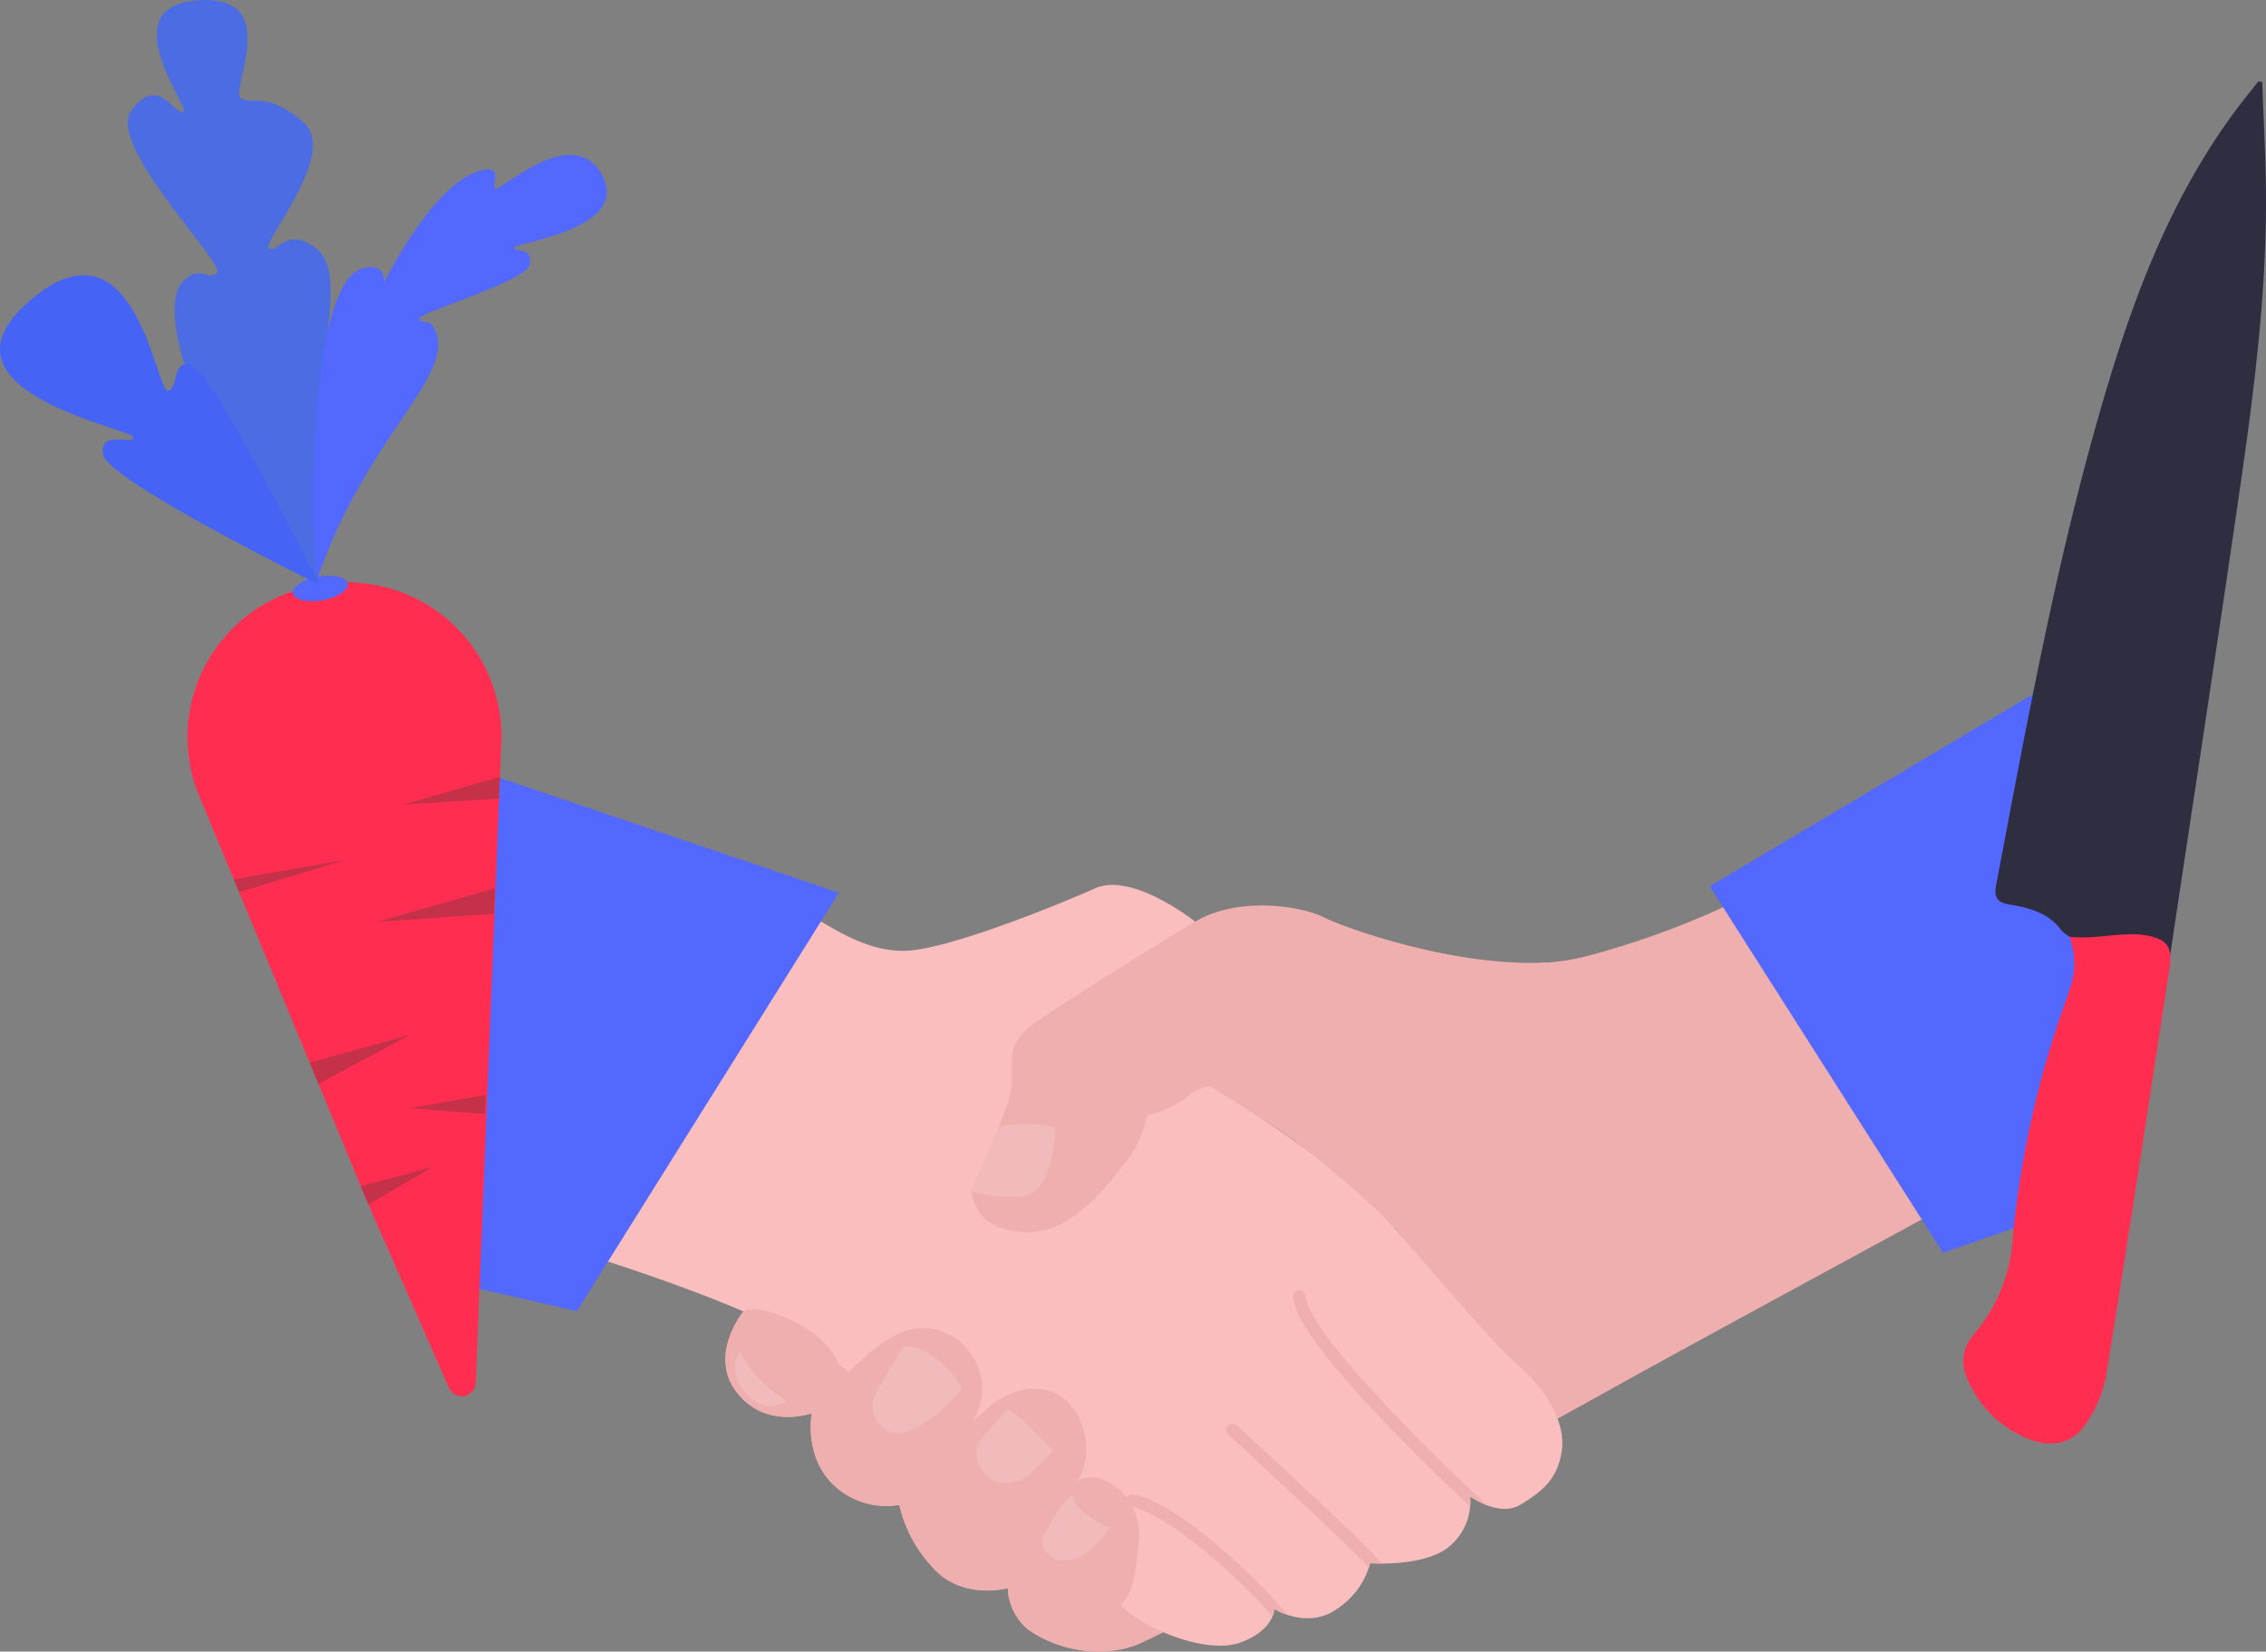 <svg id="Group_276" data-name="Group 276" xmlns="http://www.w3.org/2000/svg" xmlns:xlink="http://www.w3.org/1999/xlink" width="241.17" height="175.816" viewBox="0 0 241.17 175.816">
  <rect x="0" y="0" width="241.17" height="175.816" fill="#808080" stroke="none"/>
  <defs>
    <clipPath id="clip-path">
      <rect id="Rectangle_143" data-name="Rectangle 143" width="241.17" height="175.816" fill="none"/>
    </clipPath>
    <clipPath id="clip-path-3">
      <rect id="Rectangle_137" data-name="Rectangle 137" width="7.181" height="7.04" fill="none"/>
    </clipPath>
    <clipPath id="clip-path-4">
      <rect id="Rectangle_138" data-name="Rectangle 138" width="8.204" height="7.884" fill="none"/>
    </clipPath>
    <clipPath id="clip-path-5">
      <rect id="Rectangle_139" data-name="Rectangle 139" width="9.541" height="9.241" fill="none"/>
    </clipPath>
    <clipPath id="clip-path-6">
      <rect id="Rectangle_140" data-name="Rectangle 140" width="5.55" height="5.901" fill="none"/>
    </clipPath>
    <clipPath id="clip-path-7">
      <rect id="Rectangle_141" data-name="Rectangle 141" width="8.95" height="7.775" fill="none"/>
    </clipPath>
  </defs>
  <g id="Group_275" data-name="Group 275" clip-path="url(#clip-path)">
    <g id="Group_274" data-name="Group 274">
      <g id="Group_273" data-name="Group 273" clip-path="url(#clip-path)">
        <path id="Path_698" data-name="Path 698" d="M273.144,199.471a90.233,90.233,0,0,1-18.182,7.1,25.343,25.343,0,0,1-5.513.86c7.166,8.443,2.1,22.362-1.361,26.855-4.435,5.765-11.529,4.434-13.676,1.8s-7.166-6.676-9.555-8.667-10.471-6.878-10.471-6.878a5.326,5.326,0,0,0-2.661,1.33,11.188,11.188,0,0,1-3.991,1.774,11.86,11.86,0,0,1-2.217,4.878c-1.774,2.217-5.765,7.982-11.086,7.539-3.633-.3-5.2-2.053-5.4-4.545-.046.111-.093.22-.14.332l-24.133,12.665s-3.8,4.629-.7,8.62,7.982,2.217,7.982,2.217-.887,4.435,2.217,7.539a8.165,8.165,0,0,0,7.1,2.217,14.326,14.326,0,0,0,3.548,6.652c3.1,3.548,7.982,2.217,7.982,2.217A6.138,6.138,0,0,0,195.1,278.4a13.106,13.106,0,0,0,11.086,1.774c3.991-1.33,43.9-23.5,51.884-27.937s34.146-18.625,34.146-18.625Z" transform="translate(-85.637 -104.903)" fill="#efafaf"/>
        <path id="Path_699" data-name="Path 699" d="M151.689,199.514c5.765,3.548,9.313,6.208,13.747,6.208s16.408-4.878,20.4-6.652,10.642,3.548,10.642,3.548-3.1,12.86,2.217,17.294,12.417,8.425,15.521,11.529,13.3,15.521,16.407,18.182,5.322,6.208,4.878,9.312-2.217,4.435-4.434,5.765-5.322-.887-5.322-.887a6.215,6.215,0,0,1-2.217,5.322c-2.661,2.217-8.425,1.774-8.425,1.774a8.356,8.356,0,0,1-3.548,4.878c-3.1,2.217-6.652,0-6.652,0s0,2.217-3.548,3.548-10.2-1.33-12.86-3.991S162.332,251.4,154.35,246.963s-22.616-8.869-22.616-8.869Z" transform="translate(-69.28 -104.502)" fill="#fbbebe"/>
        <path id="Path_700" data-name="Path 700" d="M291.605,290.344a.665.665,0,1,0-1.326.111c.2,2.4,3.651,7.027,10.551,14.154,3.193,3.3,6.388,6.353,8.3,8.144a5.161,5.161,0,0,0,0-1.068,8.652,8.652,0,0,0,1.8.931c-5.995-5.545-18.989-18.321-19.318-22.272" transform="translate(-152.658 -152.373)" fill="#efafaf"/>
        <path id="Path_701" data-name="Path 701" d="M281.331,324.4c-1.62-1.5-3.282-3.038-4.9-4.553a.665.665,0,0,0-.91.971c1.619,1.518,3.284,3.058,4.905,4.559,4.089,3.783,8,7.4,10.055,9.628a3.982,3.982,0,0,0,.128-.482s.494.037,1.256.036c-1.985-2.244-6.011-5.971-10.536-10.158" transform="translate(-144.788 -168.114)" fill="#efafaf"/>
        <path id="Path_702" data-name="Path 702" d="M253.658,335.579a.665.665,0,1,0-.261,1.3c3.968.794,11.681,7.785,14.7,11.31.106.124.208.238.311.354a2.3,2.3,0,0,0,.194-.787,7.14,7.14,0,0,0,1.481.649c-.309-.326-.634-.684-.976-1.082-2.3-2.678-10.556-10.77-15.452-11.749" transform="translate(-132.982 -176.476)" fill="#efafaf"/>
        <path id="Path_703" data-name="Path 703" d="M223.486,238.08c5.321.443,9.313-5.321,11.086-7.539a11.86,11.86,0,0,0,2.217-4.878,11.194,11.194,0,0,0,3.991-1.774,5.326,5.326,0,0,1,2.661-1.33s8.082,4.887,10.471,6.878,7.409,6.03,9.555,8.667,10.359,6.7,14.794.933c3.456-4.492,8.321-21.205,1.155-29.648-9.937.515-21.544-3.671-23.78-4.789-2.661-1.33-9.313-2.217-13.747.444s-13.747,8.426-16.851,10.642-2.661,3.548-2.661,6.208c0,2.6-2.125,6.488-4.294,11.641.2,2.491,1.769,4.242,5.4,4.545" transform="translate(-114.691 -106.927)" fill="#efafaf"/>
        <path id="Path_704" data-name="Path 704" d="M238.446,345.061c.887-.887,1.33-1.774,1.774-6.652s-4.435-7.982-6.652-6.208-5.321,7.1-7.1,11.086c0,0-.08.266-.18.712a6.092,6.092,0,0,0,2.176,3.944,13.222,13.222,0,0,0,10.108,2.038c.456-.176.863-.342,1.2-.486,3.1-1.33-2.217-3.548-1.33-4.435" transform="translate(-119.009 -174.441)" fill="#efafaf"/>
        <path id="Path_705" data-name="Path 705" d="M248.9,359.471a4.667,4.667,0,0,0,.339-.375,7.946,7.946,0,0,1-2.778,1.483c-1.027.342.853.42,2.58-.378-.235-.29-.33-.54-.141-.73" transform="translate(-129.461 -188.851)" fill="#efafaf"/>
        <g id="Group_260" data-name="Group 260" transform="translate(110.927 159.09)" opacity="0.15">
          <g id="Group_259" data-name="Group 259">
            <g id="Group_258" data-name="Group 258" clip-path="url(#clip-path-3)">
              <path id="Path_706" data-name="Path 706" d="M237.166,335.566c.443,2.217,3.991,3.548,3.991,3.548s-3.1,4.878-6.208,3.1,2.217-6.652,2.217-6.652" transform="translate(-233.976 -335.566)" fill="#fff"/>
            </g>
          </g>
        </g>
        <path id="Path_707" data-name="Path 707" d="M219.321,312.886c-2.661-2.217-6.652-.443-7.982.887a63.32,63.32,0,0,0-9.608,10.435l.073-.014a14.326,14.326,0,0,0,3.548,6.652c3.1,3.548,7.982,2.217,7.982,2.217v.018c.076-.078.151-.157.221-.239,2.661-3.1,5.322-8.869,7.1-11.086s1.33-6.652-1.33-8.869" transform="translate(-106.092 -163.995)" fill="#efafaf"/>
        <g id="Group_263" data-name="Group 263" transform="translate(103.917 149.999)" opacity="0.15">
          <g id="Group_262" data-name="Group 262">
            <g id="Group_261" data-name="Group 261" clip-path="url(#clip-path-4)">
              <path id="Path_708" data-name="Path 708" d="M222.516,316.391l-3.1,3.548a3.13,3.13,0,0,0,.887,3.548c1.774,1.774,4.435,0,4.435,0l2.661-2.661-2.661-2.661a9.838,9.838,0,0,0-2.217-1.774" transform="translate(-219.19 -316.391)" fill="#fff"/>
            </g>
          </g>
        </g>
        <path id="Path_709" data-name="Path 709" d="M196.082,298.62c-4.388-1.755-8.343,2.136-14.01,8.661l.041-.014s-.887,4.434,2.217,7.539a8.165,8.165,0,0,0,7.1,2.217s.014.088.046.238c2-2.282,6.052-6.931,7.633-8.94a6.461,6.461,0,0,0-3.023-9.7" transform="translate(-95.713 -156.824)" fill="#efafaf"/>
        <g id="Group_266" data-name="Group 266" transform="translate(92.824 143.298)" opacity="0.15">
          <g id="Group_265" data-name="Group 265">
            <g id="Group_264" data-name="Group 264" clip-path="url(#clip-path-5)">
              <path id="Path_710" data-name="Path 710" d="M199.124,302.306s-2.217,3.548-3.1,5.321a2.833,2.833,0,0,0,3.991,3.548,14.768,14.768,0,0,0,5.321-4.434,9.615,9.615,0,0,0-2.661-3.1c-2.217-1.774-3.548-1.33-3.548-1.33" transform="translate(-195.792 -302.257)" fill="#fff"/>
            </g>
          </g>
        </g>
        <path id="Path_711" data-name="Path 711" d="M164.055,302.832c3.1,3.991,7.982,2.217,7.982,2.217s-.013.065-.03.181c.75-.89,1.534-1.832,2.311-2.785,3.276-4.015-6.253-9.223-9.3-8.371l-.262.137s-3.8,4.63-.7,8.62" transform="translate(-85.637 -154.607)" fill="#efafaf"/>
        <g id="Group_269" data-name="Group 269" transform="translate(78.19 143.791)" opacity="0.15">
          <g id="Group_268" data-name="Group 268">
            <g id="Group_267" data-name="Group 267" clip-path="url(#clip-path-6)">
              <path id="Path_712" data-name="Path 712" d="M165.6,303.3c.887,3.1,4.878,5.321,4.878,5.321s-2.217,1.774-4.435-.887-.443-4.435-.443-4.435" transform="translate(-164.925 -303.296)" fill="#fff"/>
            </g>
          </g>
        </g>
        <g id="Group_272" data-name="Group 272" transform="translate(103.392 119.66)" opacity="0.15">
          <g id="Group_271" data-name="Group 271">
            <g id="Group_270" data-name="Group 270" clip-path="url(#clip-path-7)">
              <path id="Path_713" data-name="Path 713" d="M220.993,252.69c-.8,1.913-1.847,4.131-2.91,6.655.008.1.022.189.034.282,1.865.431,4.98.949,6.478.05,2.217-1.331,2.439-6.874,2.439-6.874a12.758,12.758,0,0,0-6.041-.113" transform="translate(-218.083 -252.397)" fill="#fff"/>
            </g>
          </g>
        </g>
        <path id="Path_714" data-name="Path 714" d="M427.283,144.524l-43.469,25.828,24.833,39.024,16.3-5.685Z" transform="translate(-201.85 -76.006)" fill="#5268ff"/>
        <path id="Path_715" data-name="Path 715" d="M94.732,169.769l42.938,14.549-27.883,44.542-17.78-4.051Z" transform="translate(-48.387 -89.283)" fill="#5268ff"/>
        <path id="Path_716" data-name="Path 716" d="M61.434,197.014,43.617,153.973A16.376,16.376,0,0,1,55.89,131.108l.335-.059a16.416,16.416,0,0,1,19.332,17.306l-2.695,67.631a1.493,1.493,0,0,1-2.858.541Z" transform="translate(-22.224 -68.785)" fill="#ff2e51"/>
        <path id="Path_717" data-name="Path 717" d="M90.546,177.378l10.269-2.952-.1,2.315Z" transform="translate(-47.619 -91.732)" fill="#c43148"/>
        <path id="Path_718" data-name="Path 718" d="M52.477,195.117l11.96-2.1-11.392,3.472Z" transform="translate(-27.598 -101.509)" fill="#c43148"/>
        <path id="Path_719" data-name="Path 719" d="M84.645,203.026l12.541-3.574-.121,2.725Z" transform="translate(-44.516 -104.893)" fill="#c43148"/>
        <path id="Path_720" data-name="Path 720" d="M69.507,235.327l10.667-2.94L70.449,237.6Z" transform="translate(-36.554 -122.214)" fill="#c43148"/>
        <path id="Path_721" data-name="Path 721" d="M91.994,247.258l8.084-1.419-.091,2.04Z" transform="translate(-48.38 -129.288)" fill="#c43148"/>
        <path id="Path_722" data-name="Path 722" d="M81.007,264.06l7.679-2.082-6.871,4.033Z" transform="translate(-42.602 -137.776)" fill="#c43148"/>
        <path id="Path_723" data-name="Path 723" d="M71.57,130.118c.122.7-1.079,1.489-2.683,1.771s-3-.055-3.126-.751,1.079-1.489,2.683-1.77,3,.054,3.126.75" transform="translate(-34.58 -67.983)" fill="#5268ff"/>
        <path id="Path_724" data-name="Path 724" d="M49.09,62.264C37.832,51.136,31.3,33.6,34.471,30.056c1.824-2.034,2.612-.117,3.7-.987S26.249,15.421,29.1,11.708s4.349.317,5.464.234S26.728.777,36.088.037s3.305,9.814,4.665,10.479,2.781-.8,6.607,2.484-4.3,12.594-3.648,13.382,1.791-2.083,4.477-.3c5.371,2.84-1.613,15.441.9,36.178" transform="translate(-15.088 0)" fill="#4b6ce2"/>
        <path id="Path_725" data-name="Path 725" d="M70.823,79.68c-.864.027-1.544-31.59,4.852-32.837,2.448-.605,2.156,1.562,2.156,1.562s5.646-11.662,11.055-12.089c1.57.041.231,1.879.824,2.079S98.051,31.222,101.064,37s-9.338,7.088-9.374,7.668,1.878-.23,1.7,1.681S81.266,51.6,81.564,52.234s1.148-.091,1.655,1.107c2.368,4.926-7.267,11.377-12.4,26.339" transform="translate(-36.958 -18.294)" fill="#5268ff"/>
        <path id="Path_726" data-name="Path 726" d="M34,94.768S22.81,72.443,20.5,71.493,19.18,73.645,17.9,74.1,14.516,54.806,3.221,64.472s10.721,13.6,10.962,14.57-3.6-.95-3.227,1.81S34,94.768,34,94.768" transform="translate(0 -32.503)" fill="#4563f4"/>
        <path id="Path_727" data-name="Path 727" d="M476.346,18.33c.141,4.23.4,8.46.4,12.691,0,10.054-1.252,20.014-2.684,29.939-2.416,16.74-4.992,33.457-7.5,50.183-.028.189-.075.374-.132.657-2.5-2.45-5.651-2.114-8.672-2.16a3.155,3.155,0,0,1-2.94-1.2c-1.294-1.661-3.354-2.233-5.39-2.555-1.227-.194-1.656-.747-1.423-1.975,3.419-18,6.674-36.036,11.98-53.6,3.071-10.166,6.954-20.008,13.313-28.669.846-1.153,1.757-2.259,2.637-3.387l.416.078" transform="translate(-235.574 -9.599)" fill="#2f2e41"/>
        <path id="Path_728" data-name="Path 728" d="M452.076,210.05c2.98.314,5.611-.607,8.251-.13,2.219.4,2.708,1.334,2.372,3.521-2.229,14.5-4.417,29.012-6.769,43.494a12.945,12.945,0,0,1-2.305,5.19c-1.421,1.994-3.671,2.279-5.889,1.4a11.794,11.794,0,0,1-6.559-6.424,4.323,4.323,0,0,1,.725-4.768,17.4,17.4,0,0,0,4.12-10.269,103.192,103.192,0,0,1,5.533-24.889c.877-2.467,1.5-3.981.52-7.119" transform="translate(-231.802 -110.324)" fill="#ff2e51"/>
      </g>
    </g>
  </g>
</svg>
